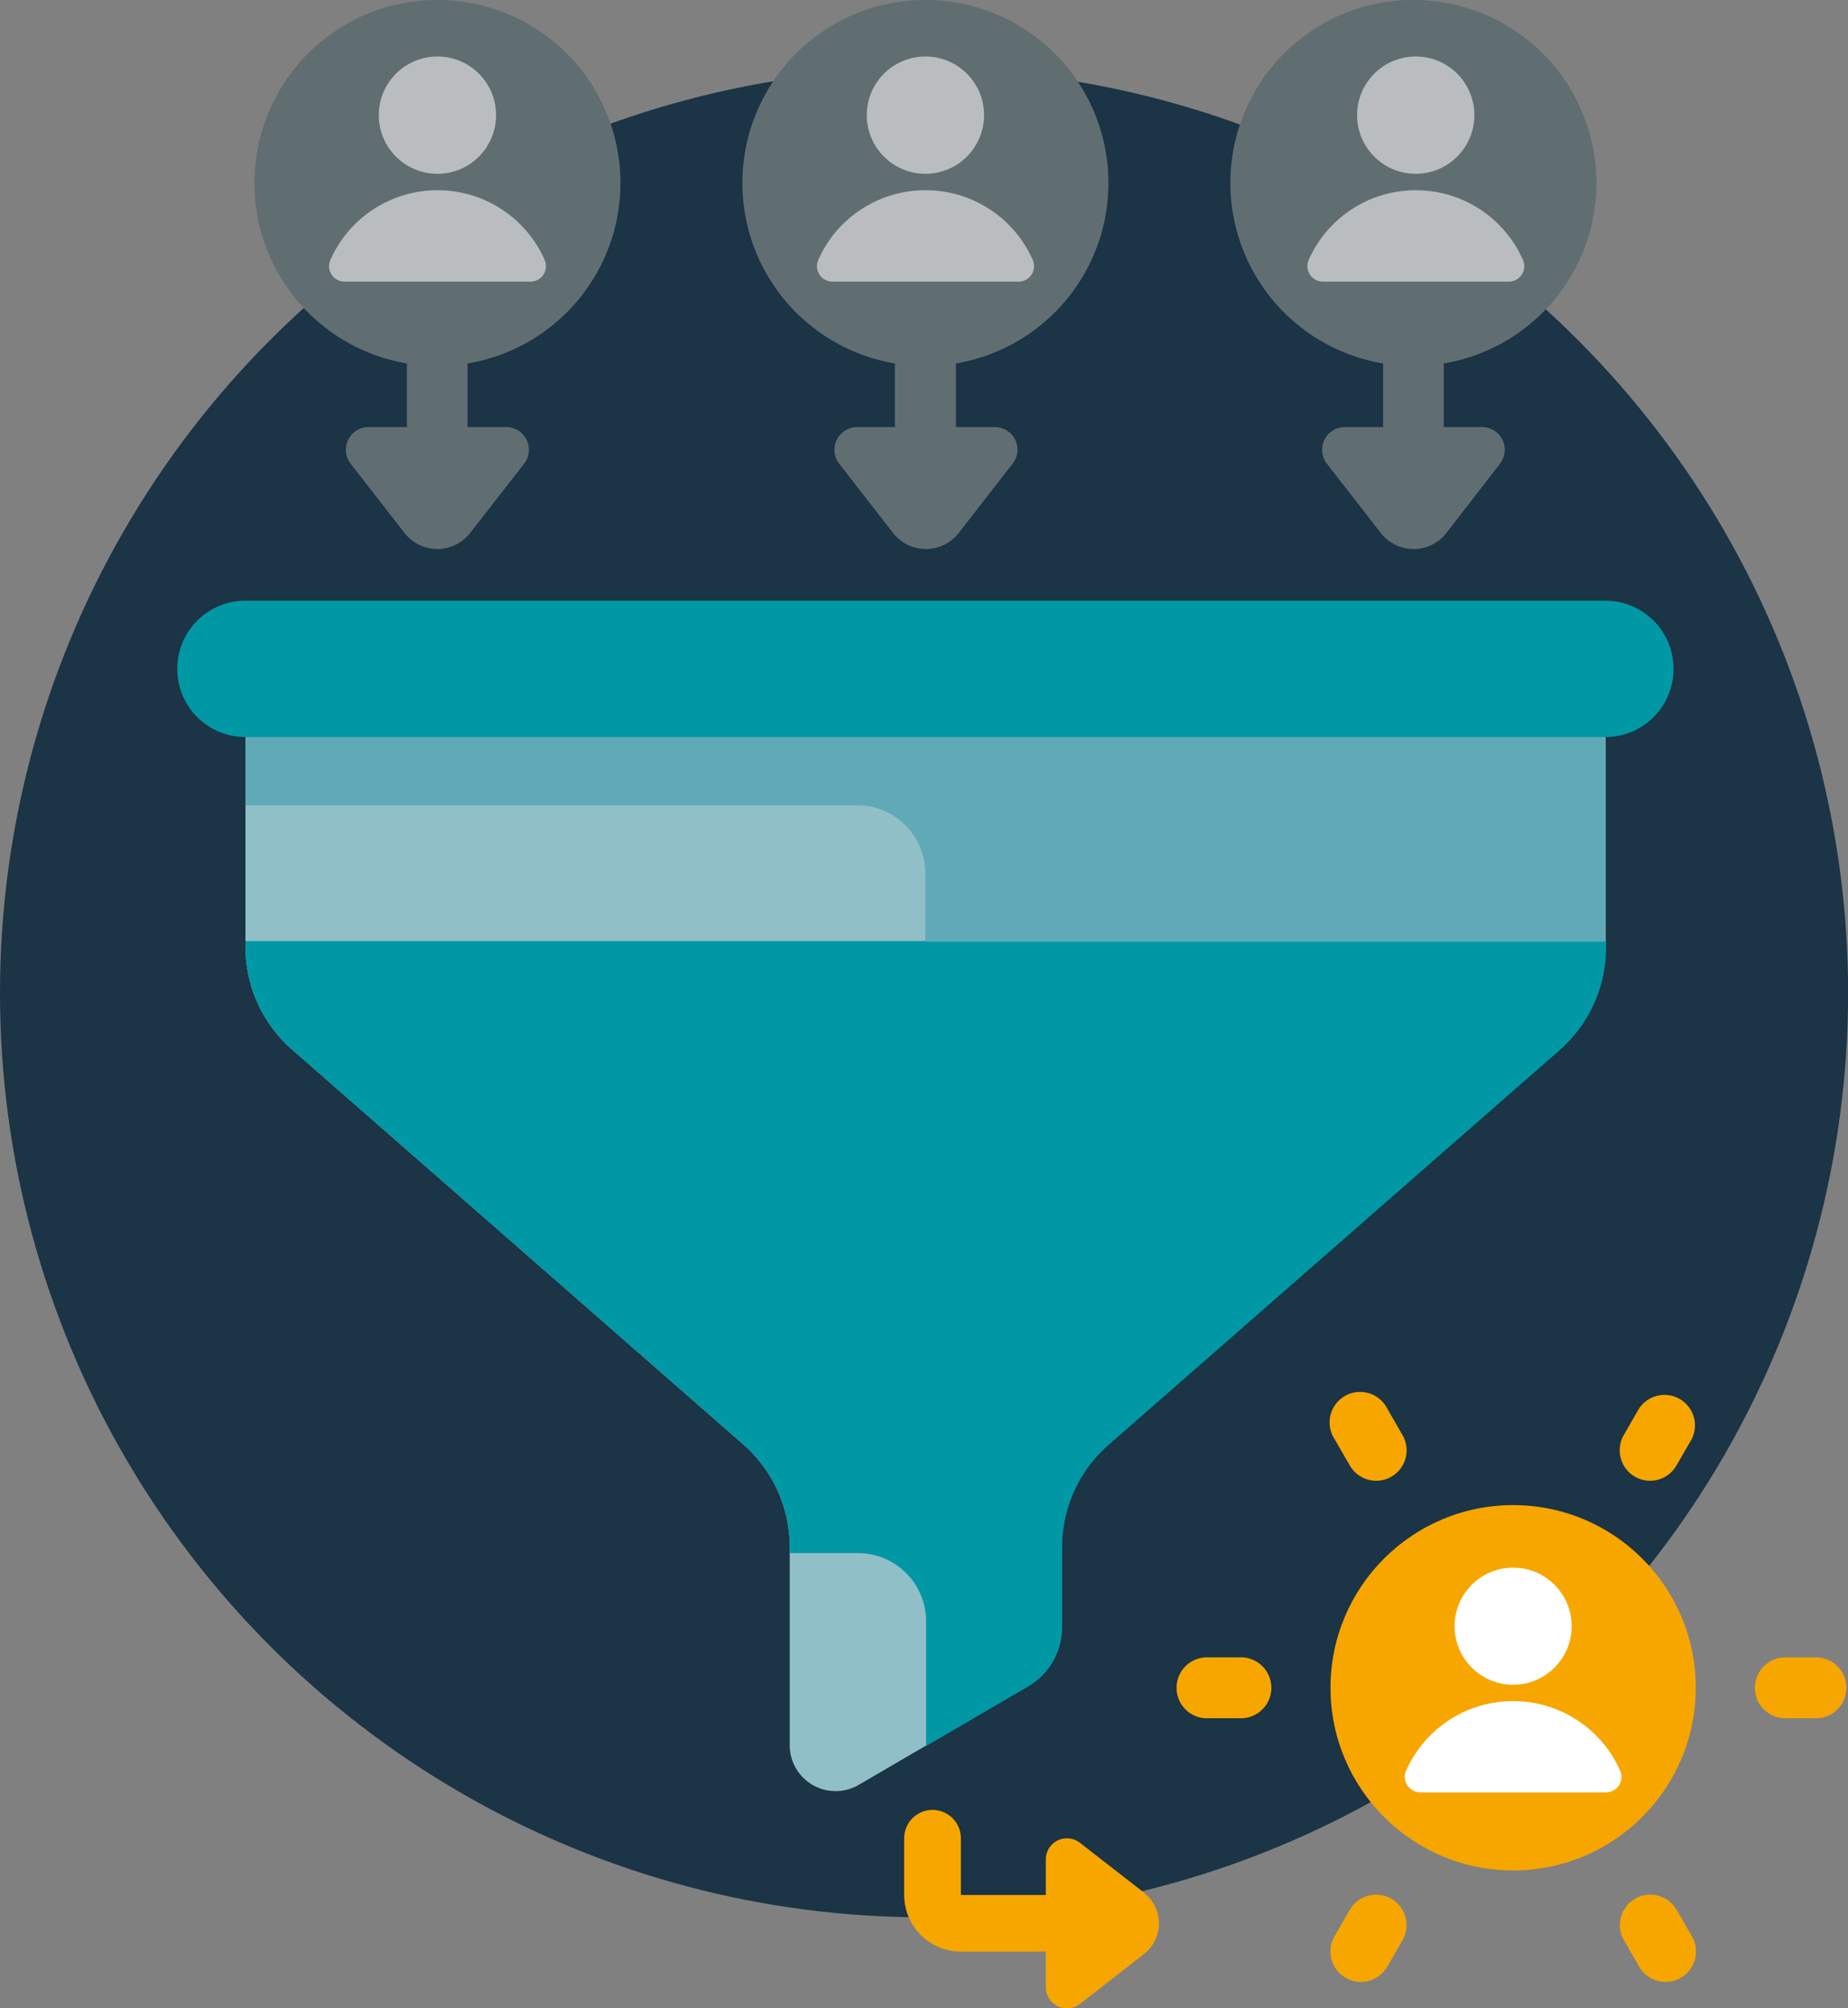 <svg xmlns="http://www.w3.org/2000/svg" viewBox="0 0 189.73 206.15"><rect x="0" y="0" width="189.73" height="206.15" fill="#808080" stroke="none"/><defs><style>.cls-1{fill:#1b3446;}.cls-2{fill:#f7a600;}.cls-3{fill:#0098a5;}.cls-4{fill:#91bfc8;}.cls-5{fill:#5faab6;}.cls-6{fill:#fff;}.cls-7{fill:#606e72;}.cls-8{fill:#babdc0;}</style></defs><g id="Layer_2" data-name="Layer 2"><g id="Content"><circle class="cls-1" cx="94.87" cy="101.94" r="94.87"/><path class="cls-2" d="M117.48,194.3l-6.61-5.14a2.17,2.17,0,0,0-3.5,1.71v3.65H98.65V188.7a2.91,2.91,0,0,0-5.82,0v5.82a5.82,5.82,0,0,0,5.82,5.81h8.72V204a2.17,2.17,0,0,0,2.17,2.16,2.2,2.2,0,0,0,1.33-.45l6.61-5.15a4,4,0,0,0,0-6.25Z"/><path class="cls-3" d="M164.82,75.66H25.2a7,7,0,0,1,0-14H164.82a7,7,0,0,1,0,14Z"/><path class="cls-4" d="M25.2,75.66V97.24A14,14,0,0,0,30,107.75l46.31,40.52a14,14,0,0,1,4.77,10.51v20.37a4.71,4.71,0,0,0,7.08,4.07l17.38-10.14a7,7,0,0,0,3.46-6v-8.27a14,14,0,0,1,4.77-10.51l46.31-40.52a14,14,0,0,0,4.77-10.51V75.66Z"/><path class="cls-3" d="M25.2,96.6v.64A14,14,0,0,0,30,107.75l46.31,40.52a14,14,0,0,1,4.77,10.51v.65h7a7,7,0,0,1,7,7v12.8l10.5-6.13a7,7,0,0,0,3.46-6v-8.27a14,14,0,0,1,4.77-10.51l46.31-40.52a14,14,0,0,0,4.77-10.51V96.6Z"/><path class="cls-5" d="M25.2,75.66v7H88a7,7,0,0,1,7,7v7h69.81V75.66Z"/><circle class="cls-2" cx="155.35" cy="173.25" r="18.75"/><path class="cls-2" d="M127.22,176.38H124.1a3.13,3.13,0,1,1,0-6.25h3.12a3.13,3.13,0,1,1,0,6.25Z"/><path class="cls-2" d="M186.61,176.38h-3.13a3.13,3.13,0,1,1,0-6.25h3.13a3.13,3.13,0,0,1,0,6.25Z"/><path class="cls-2" d="M171,203.44a3.13,3.13,0,0,1-2.71-1.56l-1.56-2.71a3.12,3.12,0,1,1,5.41-3.12l1.56,2.7a3.11,3.11,0,0,1-1.14,4.27A3,3,0,0,1,171,203.44Z"/><path class="cls-2" d="M141.29,152a3.12,3.12,0,0,1-2.71-1.57l-1.56-2.7a3.13,3.13,0,1,1,5.41-3.13l1.56,2.71a3.12,3.12,0,0,1-2.7,4.69Z"/><path class="cls-2" d="M169.41,152a3.18,3.18,0,0,1-1.56-.42,3.13,3.13,0,0,1-1.14-4.27l1.56-2.71a3.13,3.13,0,0,1,5.41,3.13l-1.56,2.7A3.12,3.12,0,0,1,169.41,152Z"/><path class="cls-2" d="M139.72,203.44a3,3,0,0,1-1.56-.42,3.12,3.12,0,0,1-1.14-4.27l1.56-2.7a3.12,3.12,0,1,1,5.41,3.12l-1.56,2.71A3.13,3.13,0,0,1,139.72,203.44Z"/><circle class="cls-6" cx="155.35" cy="166.93" r="6.01"/><path class="cls-6" d="M155.35,174.62a12,12,0,0,0-11,7.17,1.59,1.59,0,0,0,1.47,2.2h19.06a1.59,1.59,0,0,0,1.47-2.2A12,12,0,0,0,155.35,174.62Z"/><path class="cls-7" d="M63.7,18.79A18.79,18.79,0,1,0,41.78,37.31v6.53H37.85A2.33,2.33,0,0,0,36,47.6l5.53,7.11a4.27,4.27,0,0,0,6.74,0l5.54-7.11a2.38,2.38,0,0,0,.49-1.43A2.33,2.33,0,0,0,52,43.84H48V37.31A18.78,18.78,0,0,0,63.7,18.79Z"/><path class="cls-7" d="M113.8,18.79A18.79,18.79,0,1,0,91.88,37.31v6.53H88a2.33,2.33,0,0,0-1.84,3.76l5.53,7.11a4.27,4.27,0,0,0,6.74,0l5.53-7.11a2.32,2.32,0,0,0-1.84-3.76H98.14V37.31A18.78,18.78,0,0,0,113.8,18.79Z"/><path class="cls-7" d="M163.9,18.79A18.79,18.79,0,1,0,142,37.31v6.53h-3.93a2.33,2.33,0,0,0-1.84,3.76l5.53,7.11a4.27,4.27,0,0,0,6.74,0L154,47.6a2.33,2.33,0,0,0-1.84-3.76h-3.93V37.31A18.78,18.78,0,0,0,163.9,18.79Z"/><circle class="cls-8" cx="44.91" cy="11.82" r="6.02"/><path class="cls-8" d="M44.91,19.53a12,12,0,0,0-11,7.18,1.59,1.59,0,0,0,1.48,2.2H54.46a1.59,1.59,0,0,0,1.47-2.2A12,12,0,0,0,44.91,19.53Z"/><circle class="cls-8" cx="95.01" cy="11.82" r="6.02"/><path class="cls-8" d="M95,19.53a12,12,0,0,0-11,7.18,1.59,1.59,0,0,0,1.48,2.2h19.09a1.59,1.59,0,0,0,1.47-2.2A12,12,0,0,0,95,19.53Z"/><circle class="cls-8" cx="145.35" cy="11.82" r="6.02"/><path class="cls-8" d="M145.35,19.53a12,12,0,0,0-11,7.18,1.59,1.59,0,0,0,1.48,2.2H154.9a1.59,1.59,0,0,0,1.47-2.2A12,12,0,0,0,145.35,19.53Z"/></g></g></svg>